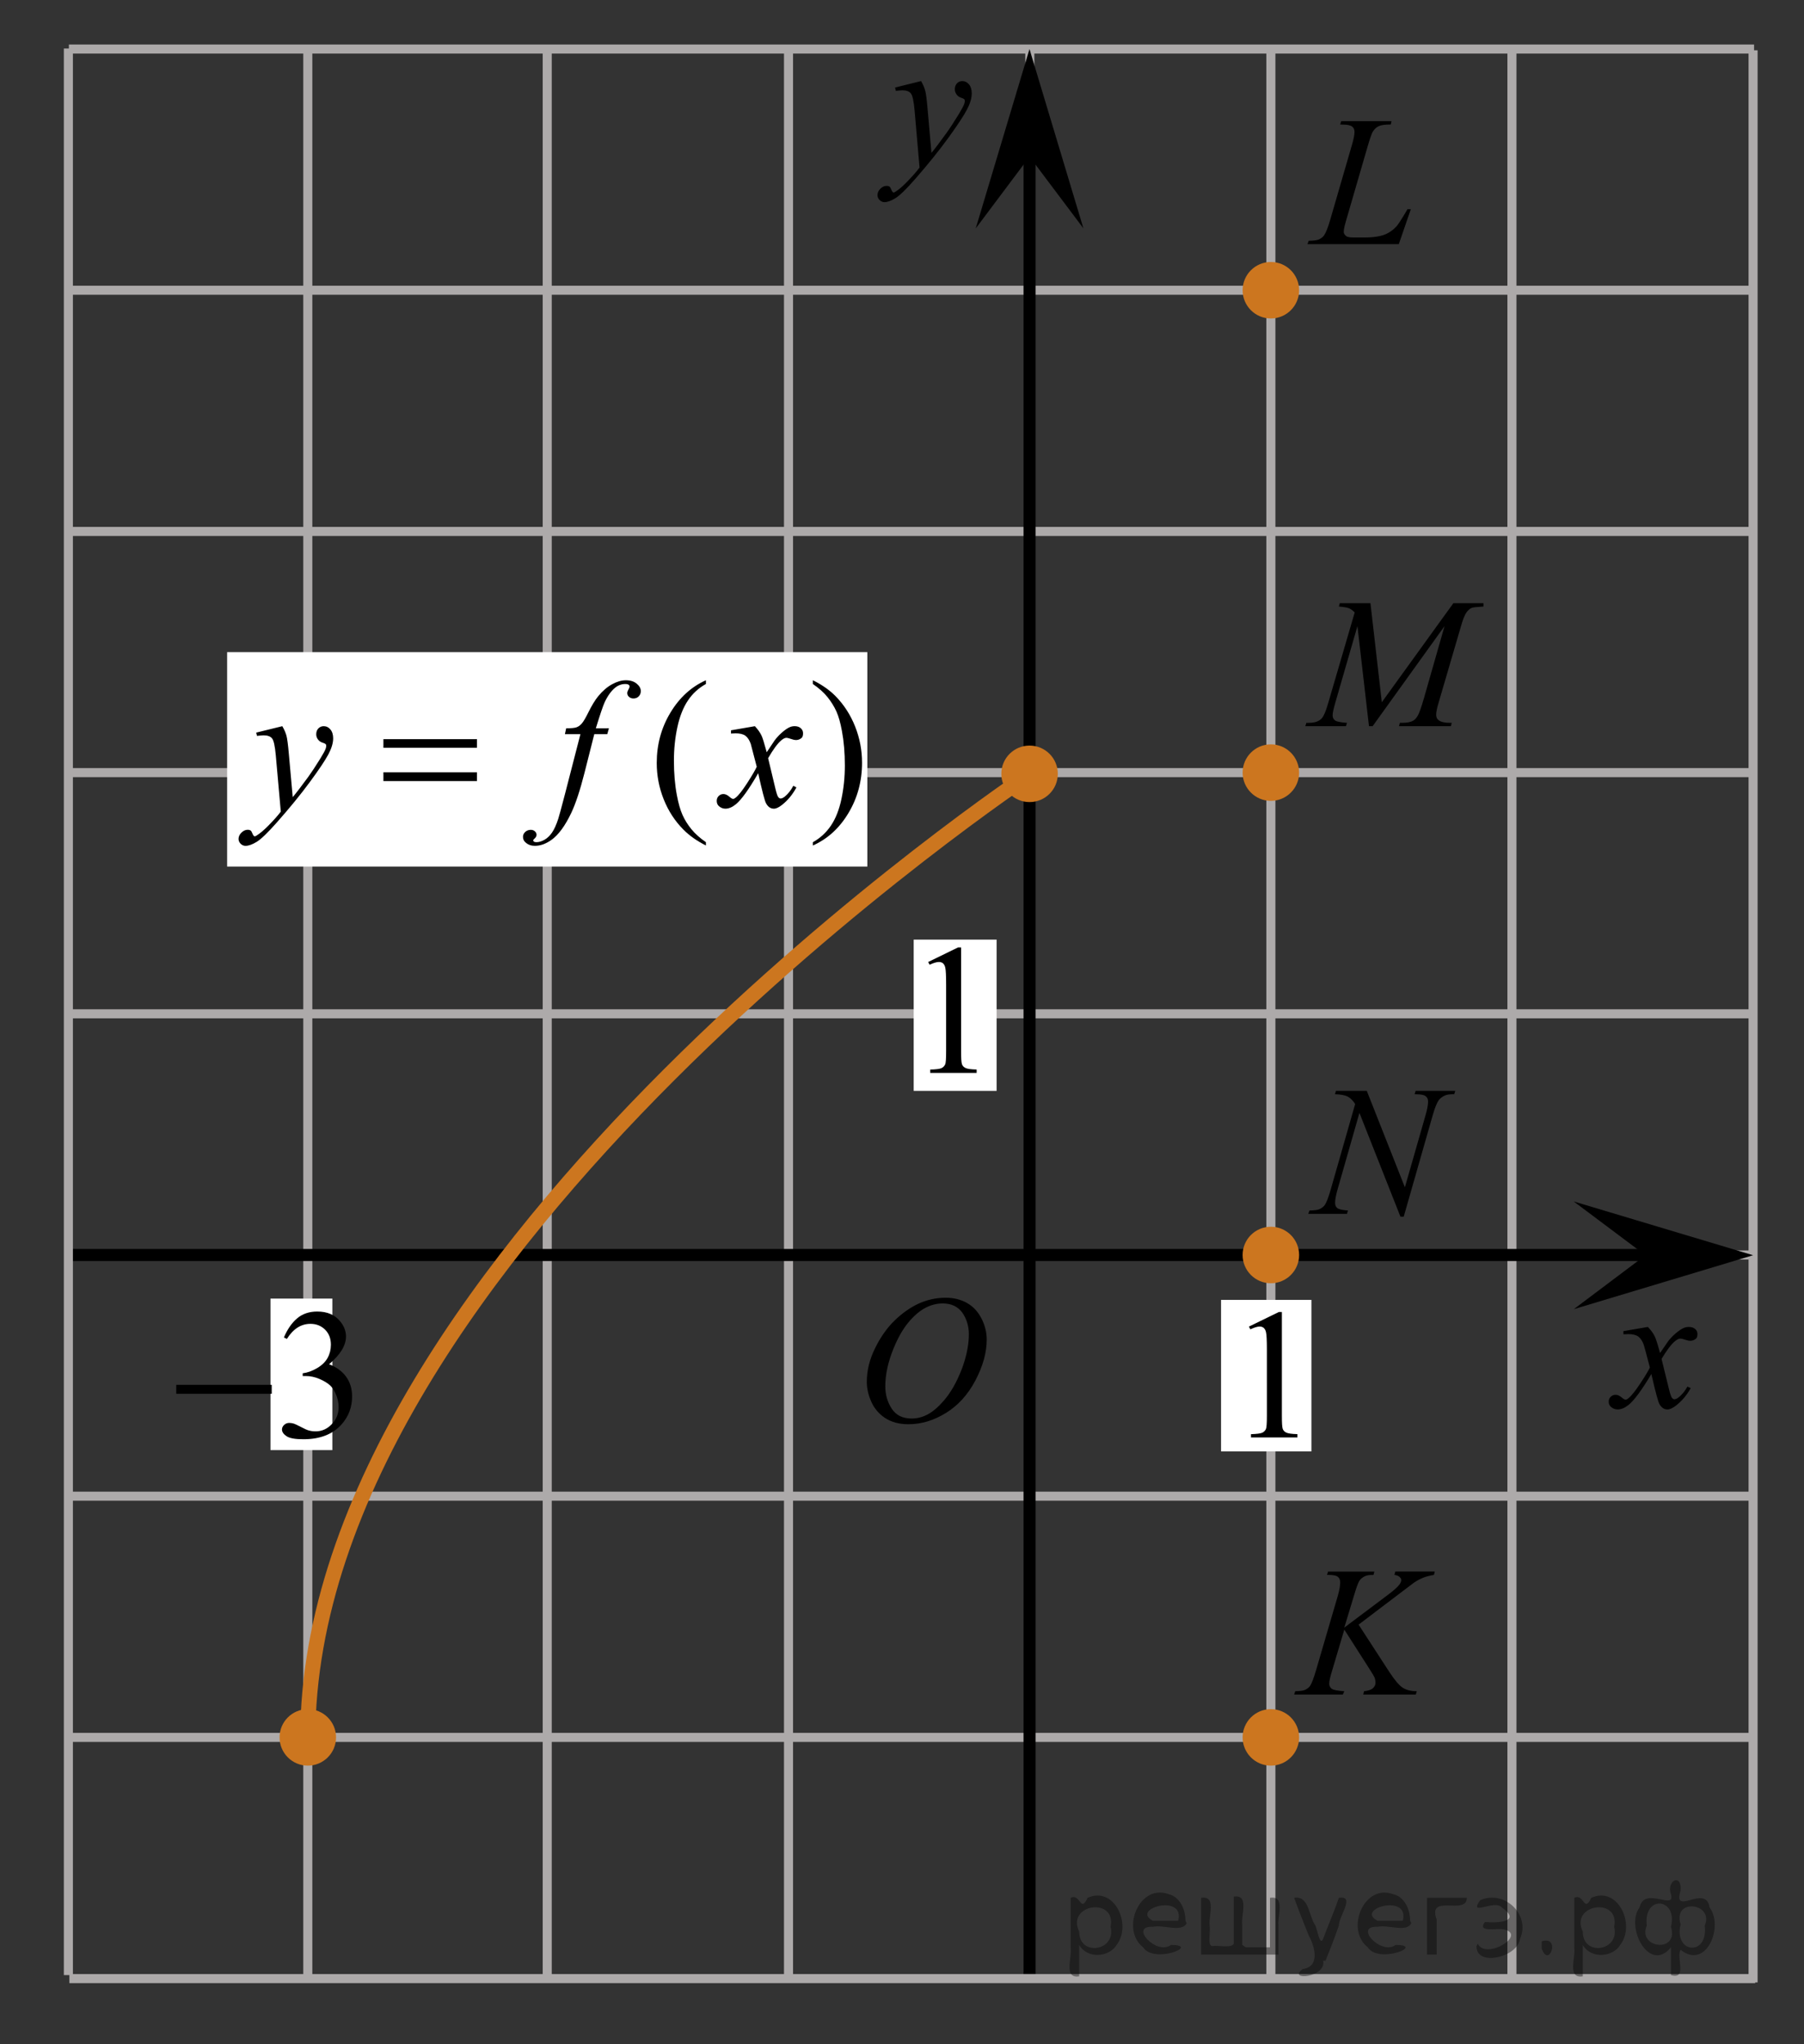 <?xml version="1.0" encoding="utf-8"?>
<!-- Generator: Adobe Illustrator 16.0.0, SVG Export Plug-In . SVG Version: 6.00 Build 0)  -->
<!DOCTYPE svg PUBLIC "-//W3C//DTD SVG 1.1//EN" "http://www.w3.org/Graphics/SVG/1.1/DTD/svg11.dtd">
<svg version="1.1" id="Слой_1" xmlns="http://www.w3.org/2000/svg" xmlns:xlink="http://www.w3.org/1999/xlink" x="0px" y="0px"
	 width="149.374px" height="169.21px" viewBox="-123.757 -33.41 149.374 169.21"
	 enable-background="new -123.757 -33.41 149.374 169.21" xml:space="preserve">
<rect x="-123.757" y="-33.41" width="149.374" height="169.21" fill="#333333" stroke="none"/>
<line fill="none" stroke="#ADAAAA" stroke-width="0.75" stroke-miterlimit="10" x1="-78.445" y1="130.663" x2="-78.445" y2="-29.069"/>
<line fill="none" stroke="#ADAAAA" stroke-width="0.75" stroke-miterlimit="10" x1="-118.095" y1="90.451" x2="21.371" y2="90.451"/>
<line fill="none" stroke="#ADAAAA" stroke-width="0.75" stroke-miterlimit="10" x1="-118.065" y1="110.419" x2="21.524" y2="110.419"/>
<line fill="none" stroke="#ADAAAA" stroke-width="0.75" stroke-miterlimit="10" x1="-118.053" y1="-9.383" x2="21.412" y2="-9.383"/>
<line fill="none" stroke="#ADAAAA" stroke-width="0.75" stroke-miterlimit="10" x1="-118.023" y1="10.585" x2="21.565" y2="10.585"/>
<line fill="none" stroke="#ADAAAA" stroke-width="0.75" stroke-miterlimit="10" x1="-118.025" y1="50.517" x2="21.483" y2="50.517"/>
<line fill="none" stroke="#ADAAAA" stroke-width="0.75" stroke-miterlimit="10" x1="-118.025" y1="70.484" x2="21.483" y2="70.484"/>
<line fill="none" stroke="#ADAAAA" stroke-width="0.75" stroke-miterlimit="10" x1="-98.27" y1="130.358" x2="-98.27" y2="-29.392"/>
<line fill="none" stroke="#ADAAAA" stroke-width="0.75" stroke-miterlimit="10" x1="-58.466" y1="130.358" x2="-58.466" y2="-29.392"/>
<line fill="none" stroke="#ADAAAA" stroke-width="0.75" stroke-miterlimit="10" x1="-18.527" y1="130.683" x2="-18.527" y2="-29.238"/>
<line fill="none" stroke="#ADAAAA" stroke-width="0.75" stroke-miterlimit="10" x1="1.433" y1="130.701" x2="1.433" y2="-29.248"/>
<line fill="none" stroke="#ADAAAA" stroke-width="0.75" stroke-miterlimit="10" x1="21.401" y1="130.701" x2="21.401" y2="-29.248"/>
<line fill="none" stroke="#ADAAAA" stroke-width="0.75" stroke-miterlimit="10" x1="-38.487" y1="130.605" x2="-38.487" y2="-29.315"/>
<line fill="none" stroke="#ADAAAA" stroke-width="0.75" stroke-miterlimit="10" x1="-118.053" y1="-29.35" x2="21.483" y2="-29.35"/>
<line fill="none" stroke="#ADAAAA" stroke-width="0.75" stroke-miterlimit="10" x1="-117.987" y1="30.55" x2="21.577" y2="30.55"/>
<line fill="none" stroke="#000000" stroke-miterlimit="10" x1="-38.507" y1="130.386" x2="-38.507" y2="-24.781"/>
<polygon points="-38.51,-20.441 -42.965,-14.5 -38.513,-29.35 -34.049,-14.505 "/>
<line fill="none" stroke="#000000" stroke-miterlimit="10" x1="-117.799" y1="70.484" x2="16.223" y2="70.484"/>
<rect x="-48.102" y="44.376" fill="#FFFFFF" width="6.867" height="12.52"/>
<g>
	<g>
		<path d="M-46.904,46.229l2.479-1.209h0.248v8.599c0,0.569,0.021,0.926,0.07,1.065c0.047,0.142,0.146,0.247,0.297,0.319
			c0.146,0.074,0.457,0.117,0.92,0.127v0.28h-3.842v-0.277c0.479-0.01,0.793-0.051,0.938-0.121c0.145-0.071,0.229-0.174,0.295-0.297
			c0.059-0.119,0.082-0.485,0.082-1.1v-5.498c0-0.74-0.021-1.217-0.072-1.428c-0.033-0.159-0.104-0.276-0.188-0.354
			c-0.096-0.073-0.203-0.109-0.336-0.109c-0.188,0-0.438,0.077-0.771,0.229L-46.904,46.229z"/>
	</g>
</g>
<g>
	<g>
		<g>
			<g>
				<g>
					<g>
						<g>
							<g>
								<g>
									<g>
										<g>
											<g>
												<g>
													<g>
														<g>
															<g>
																<defs>
																	<rect id="SVGID_1_" x="-54.931" y="70.516" width="16.438" height="17.871"/>
																</defs>
																<clipPath id="SVGID_2_">
																	<use xlink:href="#SVGID_1_"  overflow="visible"/>
																</clipPath>
																<g clip-path="url(#SVGID_2_)">
																	<path d="M-45.449,74.022c0.66,0,1.247,0.146,1.76,0.435c0.512,0.287,0.908,0.716,1.196,1.274
																		c0.288,0.563,0.438,1.146,0.438,1.755c0,1.07-0.313,2.195-0.936,3.379c-0.619,1.181-1.438,2.075-2.438,2.694
																		c-1,0.618-2.028,0.935-3.104,0.935c-0.771,0-1.414-0.174-1.938-0.517c-0.521-0.346-0.896-0.793-1.146-1.354
																		c-0.245-0.563-0.368-1.104-0.368-1.633c0-0.938,0.229-1.856,0.676-2.771c0.445-0.912,0.979-1.677,1.604-2.289
																		c0.623-0.61,1.289-1.084,1.994-1.414C-46.993,74.188-46.243,74.022-45.449,74.022z M-45.699,74.495
																		c-0.488,0-0.979,0.123-1.438,0.367c-0.465,0.243-0.938,0.645-1.396,1.193c-0.462,0.555-0.875,1.278-1.241,2.177
																		c-0.451,1.104-0.68,2.146-0.68,3.123c0,0.696,0.182,1.314,0.535,1.854c0.354,0.539,0.903,0.813,1.646,0.813
																		c0.443,0,0.891-0.11,1.313-0.332c0.434-0.225,0.875-0.604,1.346-1.141c0.584-0.674,1.07-1.534,1.479-2.579
																		c0.396-1.048,0.601-2.021,0.601-2.929c0-0.671-0.185-1.265-0.535-1.776
																		C-44.441,74.755-44.981,74.495-45.699,74.495z"/>
																</g>
															</g>
														</g>
													</g>
												</g>
											</g>
										</g>
									</g>
								</g>
							</g>
						</g>
					</g>
				</g>
			</g>
		</g>
	</g>
</g>
<g>
	<g>
		<path d="M-47.491-26.699c0.167,0.288,0.282,0.558,0.347,0.809c0.063,0.251,0.129,0.743,0.19,1.477l0.323,3.661
			c0.295-0.356,0.721-0.923,1.28-1.697c0.27-0.377,0.603-0.891,1-1.541c0.238-0.396,0.387-0.674,0.439-0.833
			c0.029-0.078,0.044-0.16,0.044-0.244c0-0.056-0.018-0.101-0.052-0.135c-0.034-0.033-0.124-0.075-0.27-0.123
			c-0.146-0.047-0.266-0.134-0.359-0.261s-0.146-0.271-0.146-0.435c0-0.204,0.062-0.367,0.179-0.491
			c0.116-0.124,0.265-0.187,0.439-0.187c0.216,0,0.399,0.092,0.553,0.271c0.15,0.181,0.229,0.431,0.229,0.748
			c0,0.392-0.132,0.84-0.396,1.343c-0.266,0.503-0.773,1.276-1.528,2.318s-1.669,2.178-2.743,3.408
			c-0.74,0.848-1.289,1.383-1.646,1.604c-0.356,0.221-0.665,0.331-0.92,0.331c-0.149,0-0.285-0.059-0.398-0.175
			c-0.115-0.117-0.173-0.252-0.173-0.406c0-0.193,0.079-0.37,0.237-0.528c0.159-0.157,0.332-0.237,0.521-0.237
			c0.098,0,0.179,0.021,0.242,0.066c0.038,0.024,0.082,0.096,0.129,0.212c0.047,0.117,0.089,0.195,0.129,0.234
			c0.022,0.025,0.054,0.037,0.088,0.037c0.029,0,0.081-0.025,0.154-0.074c0.27-0.169,0.584-0.437,0.939-0.804
			c0.471-0.486,0.818-0.883,1.044-1.19l-0.411-4.718c-0.067-0.779-0.172-1.253-0.31-1.421c-0.137-0.168-0.367-0.253-0.69-0.253
			c-0.104,0-0.287,0.015-0.552,0.044l-0.065-0.275L-47.491-26.699z"/>
	</g>
</g>
<rect x="-22.651" y="74.2" fill="#FFFFFF" width="7.482" height="12.543"/>
<path fill="none" stroke="#0A990A" stroke-width="1.25" stroke-linecap="round" stroke-linejoin="round" stroke-miterlimit="8" d="
	M-118.565-29.392"/>
<path fill="none" stroke="#0A990A" stroke-width="1.25" stroke-linecap="round" stroke-linejoin="round" stroke-miterlimit="8" d="
	M-118.565-29.392"/>
<path fill="none" stroke="#0A990A" stroke-width="1.25" stroke-linecap="round" stroke-linejoin="round" stroke-miterlimit="8" d="
	M-123.757-33.41"/>
<path fill="none" stroke="#0A990A" stroke-width="1.25" stroke-linecap="round" stroke-linejoin="round" stroke-miterlimit="8" d="
	M-122.05-31.829"/>
<path fill="none" stroke="#0A990A" stroke-width="1.25" stroke-linecap="round" stroke-linejoin="round" stroke-miterlimit="8" d="
	M25.617,135.8"/>
<path fill="none" stroke="#0A990A" stroke-width="1.25" stroke-linecap="round" stroke-linejoin="round" stroke-miterlimit="8" d="
	M25.617,135.8"/>
<path fill="none" stroke="#0A990A" stroke-width="1.25" stroke-linecap="round" stroke-linejoin="round" stroke-miterlimit="8" d="
	M21.577,130.716"/>
<path fill="none" stroke="#0A990A" stroke-width="1.25" stroke-linecap="round" stroke-linejoin="round" stroke-miterlimit="8" d="
	M22.906,132.716"/>
<g>
	<g>
		<path d="M-20.344,76.411l2.48-1.209h0.248v8.6c0,0.568,0.021,0.928,0.067,1.064c0.047,0.142,0.146,0.248,0.297,0.321
			c0.149,0.072,0.457,0.116,0.92,0.127v0.274h-3.842v-0.271c0.479-0.014,0.793-0.055,0.938-0.123
			c0.145-0.072,0.231-0.17,0.297-0.293c0.057-0.124,0.082-0.49,0.082-1.104V78.3c0-0.737-0.023-1.218-0.073-1.428
			c-0.034-0.159-0.104-0.274-0.19-0.354c-0.093-0.075-0.2-0.112-0.334-0.112c-0.188,0-0.438,0.078-0.771,0.231L-20.344,76.411z"/>
	</g>
</g>
<path fill="none" stroke="#CC761F" stroke-width="1.25" stroke-linecap="round" stroke-miterlimit="10" d="M-98.27,110.419
	c0-39.936,59.835-79.768,59.835-79.768"/>
<g>
	<g>
		<path d="M12.689,76.44c0.248,0.256,0.436,0.51,0.563,0.766c0.091,0.176,0.239,0.641,0.447,1.391l0.668-0.971
			c0.177-0.236,0.392-0.459,0.646-0.674c0.255-0.213,0.478-0.359,0.667-0.438c0.122-0.049,0.259-0.074,0.402-0.074
			c0.218,0,0.391,0.057,0.521,0.168c0.129,0.113,0.191,0.25,0.191,0.412c0,0.188-0.038,0.314-0.113,0.383
			c-0.142,0.123-0.304,0.184-0.483,0.184c-0.106,0-0.221-0.021-0.342-0.066c-0.238-0.078-0.397-0.117-0.479-0.117
			c-0.121,0-0.265,0.068-0.432,0.205c-0.314,0.256-0.688,0.748-1.123,1.479l0.622,2.529c0.096,0.389,0.177,0.619,0.242,0.695
			c0.063,0.076,0.132,0.115,0.194,0.115c0.106,0,0.23-0.057,0.372-0.17c0.278-0.227,0.519-0.52,0.713-0.881l0.269,0.131
			c-0.318,0.58-0.726,1.059-1.214,1.441c-0.278,0.215-0.516,0.322-0.705,0.322c-0.283,0-0.512-0.154-0.678-0.463
			c-0.105-0.191-0.325-1.014-0.659-2.471c-0.789,1.33-1.422,2.184-1.896,2.566c-0.309,0.244-0.605,0.367-0.896,0.367
			c-0.202,0-0.389-0.07-0.556-0.213c-0.121-0.107-0.183-0.252-0.183-0.434c0-0.162,0.057-0.295,0.167-0.404
			c0.111-0.107,0.247-0.162,0.409-0.162s0.334,0.08,0.517,0.236c0.132,0.111,0.232,0.168,0.303,0.168
			c0.063,0,0.142-0.039,0.235-0.117c0.236-0.188,0.563-0.588,0.971-1.207c0.41-0.617,0.68-1.064,0.807-1.338
			c-0.313-1.191-0.482-1.82-0.511-1.891c-0.114-0.316-0.268-0.543-0.453-0.676c-0.188-0.131-0.465-0.199-0.827-0.199
			c-0.116,0-0.25,0.006-0.4,0.016v-0.262L12.689,76.44z"/>
	</g>
</g>
<polygon points="12.492,70.506 6.55,66.052 21.401,70.503 6.558,74.967 "/>
<rect x="-104.95" y="20.577" fill="#FFFFFF" width="53.01" height="17.75"/>
<g>
	<g>
		<path d="M-65.306,36.312v0.271c-0.742-0.373-1.362-0.809-1.858-1.309c-0.708-0.711-1.254-1.549-1.638-2.516
			c-0.385-0.966-0.576-1.968-0.576-3.008c0-1.52,0.376-2.906,1.129-4.158c0.753-1.253,1.733-2.147,2.943-2.688v0.309
			c-0.604,0.333-1.102,0.789-1.49,1.368s-0.68,1.313-0.871,2.199c-0.192,0.887-0.288,1.813-0.288,2.78
			c0,1.049,0.081,2.002,0.244,2.859c0.127,0.678,0.282,1.221,0.465,1.629c0.182,0.409,0.427,0.804,0.733,1.181
			C-66.205,35.608-65.802,35.967-65.306,36.312z"/>
		<path d="M-56.452,23.214v-0.309c0.748,0.368,1.37,0.802,1.867,1.302c0.704,0.716,1.247,1.556,1.631,2.52s0.576,1.967,0.576,3.011
			c0,1.52-0.375,2.906-1.125,4.159s-1.733,2.147-2.948,2.688v-0.271c0.604-0.338,1.103-0.795,1.494-1.372
			c0.391-0.576,0.681-1.31,0.871-2.199c0.188-0.89,0.284-1.817,0.284-2.783c0-1.044-0.081-1.998-0.243-2.86
			c-0.123-0.677-0.277-1.219-0.461-1.625c-0.186-0.407-0.43-0.8-0.734-1.178C-55.546,23.917-55.95,23.558-56.452,23.214z"/>
	</g>
	<g>
		<path d="M-100.382,26.707c0.167,0.285,0.282,0.55,0.347,0.798c0.063,0.248,0.128,0.734,0.192,1.46l0.324,3.618
			c0.295-0.353,0.724-0.912,1.284-1.677c0.271-0.373,0.605-0.88,1.003-1.522c0.241-0.392,0.39-0.667,0.443-0.822
			c0.029-0.079,0.044-0.16,0.044-0.243c0-0.054-0.018-0.099-0.052-0.133c-0.035-0.034-0.125-0.075-0.271-0.121
			c-0.145-0.046-0.266-0.133-0.36-0.258c-0.097-0.125-0.145-0.27-0.145-0.431c0-0.201,0.06-0.362,0.177-0.484
			c0.118-0.122,0.267-0.185,0.442-0.185c0.217,0,0.401,0.09,0.554,0.27c0.152,0.179,0.229,0.425,0.229,0.738
			c0,0.388-0.133,0.83-0.398,1.327c-0.265,0.497-0.776,1.261-1.535,2.291c-0.758,1.03-1.675,2.152-2.752,3.368
			c-0.743,0.838-1.293,1.367-1.652,1.585s-0.667,0.327-0.922,0.327c-0.152,0-0.286-0.058-0.402-0.173s-0.173-0.249-0.173-0.401
			c0-0.19,0.08-0.365,0.239-0.521c0.16-0.157,0.333-0.235,0.521-0.235c0.099,0,0.18,0.022,0.244,0.066
			c0.04,0.023,0.083,0.095,0.129,0.21c0.047,0.114,0.09,0.191,0.129,0.23c0.024,0.024,0.054,0.037,0.088,0.037
			c0.03,0,0.081-0.024,0.155-0.073c0.271-0.167,0.585-0.432,0.945-0.794c0.472-0.479,0.82-0.873,1.048-1.177l-0.414-4.662
			c-0.069-0.77-0.172-1.238-0.311-1.404c-0.138-0.167-0.369-0.25-0.693-0.25c-0.104,0-0.288,0.016-0.554,0.044l-0.065-0.271
			L-100.382,26.707z"/>
		<path d="M-73.339,26.883l-0.134,0.485h-1.077l-0.813,3.213c-0.359,1.417-0.721,2.513-1.084,3.287
			c-0.517,1.093-1.073,1.848-1.667,2.265c-0.453,0.318-0.905,0.479-1.358,0.479c-0.295,0-0.546-0.088-0.752-0.265
			c-0.152-0.123-0.229-0.282-0.229-0.479c0-0.157,0.063-0.293,0.188-0.408s0.279-0.173,0.462-0.173c0.133,0,0.244,0.042,0.336,0.125
			c0.091,0.083,0.136,0.179,0.136,0.287s-0.052,0.208-0.155,0.302c-0.079,0.068-0.118,0.12-0.118,0.154
			c0,0.044,0.018,0.078,0.053,0.103c0.044,0.034,0.112,0.052,0.207,0.052c0.211,0,0.434-0.066,0.667-0.198s0.441-0.33,0.624-0.592
			c0.182-0.263,0.354-0.642,0.517-1.137c0.069-0.206,0.253-0.885,0.554-2.036l1.284-4.979h-1.284l0.104-0.485
			c0.407,0,0.693-0.027,0.855-0.084c0.163-0.057,0.312-0.165,0.446-0.323c0.135-0.159,0.311-0.457,0.528-0.895
			c0.29-0.588,0.567-1.044,0.834-1.368c0.363-0.437,0.746-0.764,1.146-0.981c0.401-0.218,0.779-0.327,1.133-0.327
			c0.374,0,0.675,0.094,0.9,0.283c0.226,0.188,0.339,0.394,0.339,0.613c0,0.173-0.057,0.316-0.17,0.435s-0.258,0.176-0.435,0.176
			c-0.153,0-0.277-0.044-0.373-0.132c-0.097-0.088-0.145-0.193-0.145-0.316c0-0.079,0.032-0.175,0.096-0.291
			c0.064-0.115,0.097-0.191,0.097-0.231c0-0.068-0.022-0.12-0.066-0.154c-0.063-0.049-0.158-0.073-0.281-0.073
			c-0.31,0-0.588,0.099-0.833,0.294c-0.329,0.261-0.625,0.667-0.886,1.222c-0.133,0.29-0.376,1.007-0.729,2.154L-73.339,26.883
			L-73.339,26.883z"/>
		<path d="M-61.253,26.707c0.241,0.255,0.423,0.51,0.546,0.766c0.088,0.176,0.232,0.64,0.436,1.39l0.649-0.971
			c0.172-0.235,0.381-0.459,0.627-0.674c0.246-0.213,0.462-0.358,0.648-0.438c0.118-0.049,0.248-0.074,0.392-0.074
			c0.211,0,0.38,0.058,0.505,0.169c0.125,0.112,0.188,0.25,0.188,0.412c0,0.188-0.037,0.314-0.111,0.382
			c-0.138,0.123-0.295,0.185-0.472,0.185c-0.104,0-0.215-0.022-0.332-0.066c-0.231-0.078-0.387-0.118-0.466-0.118
			c-0.117,0-0.258,0.069-0.42,0.206c-0.305,0.255-0.669,0.748-1.092,1.479l0.605,2.529c0.094,0.388,0.172,0.619,0.235,0.695
			c0.064,0.076,0.128,0.114,0.192,0.114c0.103,0,0.224-0.057,0.361-0.169c0.271-0.227,0.502-0.521,0.693-0.882l0.258,0.132
			c-0.31,0.579-0.703,1.059-1.181,1.44c-0.271,0.216-0.5,0.323-0.686,0.323c-0.276,0-0.495-0.154-0.657-0.463
			c-0.104-0.191-0.317-1.015-0.643-2.471c-0.768,1.329-1.382,2.184-1.845,2.565c-0.3,0.245-0.59,0.368-0.871,0.368
			c-0.196,0-0.376-0.071-0.539-0.213c-0.118-0.108-0.177-0.252-0.177-0.434c0-0.162,0.054-0.297,0.162-0.404
			c0.108-0.108,0.241-0.162,0.397-0.162c0.158,0,0.325,0.079,0.503,0.235c0.128,0.112,0.226,0.169,0.295,0.169
			c0.059,0,0.135-0.039,0.229-0.118c0.231-0.188,0.546-0.588,0.944-1.206c0.397-0.618,0.659-1.064,0.782-1.338
			c-0.306-1.191-0.471-1.821-0.494-1.891c-0.113-0.317-0.262-0.544-0.443-0.676s-0.45-0.199-0.804-0.199
			c-0.113,0-0.244,0.006-0.392,0.016v-0.266L-61.253,26.707z"/>
	</g>
	<g>
		<path d="M-92.01,27.781h7.747v0.713h-7.747V27.781z M-92.01,30.524h7.747v0.728h-7.747V30.524z"/>
	</g>
</g>
<rect x="-101.36" y="74.093" fill="#FFFFFF" width="5.123" height="12.543"/>
<line fill="none" stroke="#ADAAAA" stroke-width="0.75" stroke-miterlimit="10" x1="-118.095" y1="130.097" x2="-118.095" y2="-29.392"/>
<g>
	<g>
		<path d="M-100.25,77.312c0.291-0.687,0.659-1.216,1.103-1.589c0.444-0.373,0.998-0.559,1.66-0.559
			c0.818,0,1.446,0.266,1.882,0.795c0.332,0.396,0.497,0.819,0.497,1.27c0,0.741-0.467,1.508-1.4,2.298
			c0.627,0.245,1.102,0.597,1.423,1.052s0.482,0.991,0.482,1.607c0,0.881-0.281,1.645-0.843,2.289
			c-0.733,0.842-1.794,1.262-3.185,1.262c-0.688,0-1.156-0.084-1.404-0.255c-0.249-0.17-0.373-0.353-0.373-0.548
			c0-0.146,0.059-0.273,0.177-0.383c0.118-0.11,0.26-0.166,0.425-0.166c0.125,0,0.253,0.021,0.384,0.061
			c0.085,0.025,0.278,0.116,0.58,0.273c0.301,0.158,0.509,0.252,0.625,0.282c0.186,0.056,0.384,0.083,0.595,0.083
			c0.512,0,0.957-0.198,1.336-0.594c0.379-0.396,0.568-0.863,0.568-1.404c0-0.396-0.088-0.781-0.264-1.156
			c-0.13-0.28-0.273-0.493-0.429-0.639c-0.216-0.199-0.512-0.381-0.888-0.544s-0.76-0.244-1.152-0.244h-0.241v-0.226
			c0.396-0.05,0.794-0.192,1.193-0.428s0.689-0.518,0.87-0.849s0.271-0.693,0.271-1.089c0-0.516-0.162-0.932-0.485-1.25
			s-0.727-0.477-1.208-0.477c-0.778,0-1.428,0.415-1.95,1.246L-100.25,77.312z"/>
	</g>
	<g>
		<path d="M-109.163,81.232h7.905v0.743h-7.905V81.232z"/>
	</g>
</g>
<circle fill="#CC761F" cx="-98.27" cy="110.419" r="2.339"/>
<circle fill="#CC761F" cx="-18.527" cy="-9.383" r="2.339"/>
<circle fill="#CC761F" cx="-18.527" cy="30.55" r="2.339"/>
<g>
	<g>
		<path d="M-11.264,101.083l2.53,3.896c0.452,0.691,0.826,1.133,1.122,1.326c0.296,0.192,0.685,0.289,1.167,0.289l-0.083,0.277
			h-4.352l0.068-0.277c0.346-0.035,0.591-0.118,0.734-0.248s0.214-0.278,0.214-0.443c0-0.15-0.025-0.295-0.075-0.436
			c-0.041-0.1-0.186-0.345-0.437-0.735l-2.071-3.237l-1.001,3.372c-0.166,0.541-0.249,0.904-0.249,1.089
			c0,0.19,0.07,0.336,0.21,0.436c0.141,0.101,0.487,0.168,1.039,0.203l-0.12,0.277h-4.036l0.098-0.277
			c0.392-0.01,0.655-0.045,0.791-0.105c0.201-0.09,0.349-0.205,0.444-0.346c0.13-0.205,0.291-0.631,0.482-1.276l1.799-6.15
			c0.136-0.47,0.203-0.849,0.203-1.134c0-0.2-0.064-0.353-0.192-0.458s-0.377-0.157-0.749-0.157h-0.15l0.09-0.278h3.832
			l-0.075,0.278c-0.316-0.005-0.552,0.029-0.708,0.104c-0.216,0.105-0.374,0.24-0.474,0.406c-0.101,0.165-0.249,0.578-0.444,1.238
			l-0.791,2.613l3.629-2.726c0.482-0.36,0.798-0.646,0.949-0.856c0.09-0.13,0.136-0.247,0.136-0.353c0-0.09-0.047-0.178-0.14-0.263
			s-0.234-0.141-0.425-0.165l0.075-0.278h3.268l-0.068,0.278c-0.356,0.06-0.656,0.139-0.899,0.236
			c-0.244,0.098-0.493,0.231-0.749,0.401c-0.076,0.051-0.565,0.421-1.468,1.111L-11.264,101.083z"/>
	</g>
</g>
<g>
	<g>
		<path d="M-7.934-13.197h-7.566l0.105-0.278c0.401-0.01,0.67-0.042,0.806-0.098c0.211-0.09,0.366-0.208,0.467-0.353
			c0.156-0.23,0.321-0.646,0.497-1.247l1.799-6.195c0.15-0.51,0.226-0.886,0.226-1.126c0-0.19-0.069-0.338-0.207-0.443
			c-0.138-0.105-0.397-0.158-0.779-0.158c-0.085,0-0.153-0.002-0.204-0.007l0.09-0.278h4.164l-0.06,0.278
			c-0.467,0-0.798,0.045-0.994,0.135c-0.196,0.09-0.359,0.238-0.489,0.443c-0.09,0.135-0.238,0.556-0.444,1.262l-1.769,6.09
			c-0.136,0.461-0.203,0.781-0.203,0.961c0,0.12,0.067,0.235,0.203,0.345c0.085,0.075,0.278,0.113,0.58,0.113h0.986
			c0.718,0,1.288-0.09,1.709-0.271c0.311-0.135,0.597-0.338,0.858-0.608c0.141-0.15,0.389-0.523,0.745-1.119l0.196-0.338h0.279
			L-7.934-13.197z"/>
	</g>
</g>
<g>
	<g>
		<path d="M-10.282,16.524l0.941,8.2l5.925-8.2h2.492v0.277c-0.542,0.035-0.861,0.07-0.956,0.105
			c-0.166,0.064-0.318,0.195-0.456,0.391c-0.138,0.195-0.288,0.57-0.448,1.126l-1.89,6.458c-0.11,0.376-0.166,0.671-0.166,0.887
			c0,0.194,0.068,0.343,0.203,0.442c0.191,0.146,0.492,0.218,0.904,0.218h0.181l-0.068,0.278h-4.299l0.075-0.278h0.203
			c0.381,0,0.672-0.055,0.874-0.165c0.155-0.08,0.294-0.231,0.417-0.454s0.295-0.718,0.516-1.483l1.686-5.902l-5.955,8.283h-0.301
			l-0.956-8.283l-1.822,6.301c-0.156,0.535-0.233,0.896-0.233,1.081s0.067,0.326,0.203,0.424c0.135,0.098,0.464,0.164,0.986,0.199
			l-0.083,0.278h-3.365l0.083-0.278h0.203c0.497,0,0.855-0.125,1.077-0.375c0.161-0.181,0.329-0.571,0.504-1.172l2.221-7.592
			c-0.166-0.17-0.324-0.285-0.474-0.346c-0.15-0.06-0.429-0.107-0.835-0.143l0.075-0.277H-10.282z"/>
	</g>
</g>
<g>
	<g>
		<path d="M-10.585,56.897l3.155,7.982l1.709-5.962c0.141-0.491,0.211-0.871,0.211-1.142c0-0.186-0.065-0.331-0.196-0.436
			c-0.13-0.105-0.374-0.158-0.73-0.158c-0.06,0-0.123-0.002-0.188-0.007l0.083-0.278h3.282l-0.091,0.278
			c-0.341-0.005-0.595,0.029-0.76,0.104c-0.236,0.105-0.412,0.24-0.527,0.406c-0.161,0.235-0.323,0.646-0.489,1.231l-2.401,8.396
			h-0.271l-3.396-8.591l-1.814,6.345c-0.136,0.481-0.203,0.849-0.203,1.104c0,0.19,0.062,0.334,0.185,0.432s0.415,0.164,0.877,0.199
			l-0.075,0.277h-3.207l0.104-0.277c0.402-0.01,0.671-0.045,0.806-0.105c0.206-0.09,0.359-0.208,0.46-0.353
			c0.146-0.221,0.309-0.646,0.489-1.277l2.025-7.081c-0.196-0.3-0.405-0.507-0.629-0.619c-0.224-0.113-0.571-0.177-1.043-0.191
			l0.083-0.278H-10.585z"/>
	</g>
</g>
<line fill="none" stroke="#ADAAAA" stroke-width="0.75" stroke-miterlimit="10" x1="-118.011" y1="130.387" x2="21.577" y2="130.387"/>
<circle fill="#CC761F" cx="-38.507" cy="30.651" r="2.339"/>
<circle fill="#CC761F" cx="-18.527" cy="70.484" r="2.339"/>
<circle fill="#CC761F" cx="-18.527" cy="110.419" r="2.339"/>
<g style="stroke:none;fill:#000;fill-opacity:0.4" > <path d="m -34.4,127.7 c 0,0.8 0,1.6 0,2.5 -1.3,0.2 -0.6,-1.5 -0.7,-2.3 0,-1.4 0,-2.8 0,-4.2 0.8,-0.4 0.8,1.3 1.4,0.0 2.2,-1.0 3.7,2.2 2.4,3.9 -0.6,1.0 -2.4,1.2 -3.1,0.0 z m 2.6,-1.6 c 0.5,-2.5 -3.7,-1.9 -2.6,0.4 0.0,2.1 3.1,1.6 2.6,-0.4 z" /> <path d="m -25.5,125.8 c -0.4,0.8 -1.9,0.1 -2.8,0.3 -2.0,-0.1 0.3,2.4 1.5,1.5 2.5,0.0 -1.4,1.6 -2.3,0.2 -1.9,-1.5 -0.3,-5.3 2.1,-4.4 0.9,0.2 1.4,1.2 1.4,2.2 z m -0.7,-0.2 c 0.6,-2.3 -4.0,-1.0 -2.1,0.0 0.7,0 1.4,-0.0 2.1,-0.0 z" /> <path d="m -20.6,127.8 c 0.6,0 1.3,0 2.0,0 0,-1.3 0,-2.7 0,-4.1 1.3,-0.2 0.6,1.5 0.7,2.3 0,0.8 0,1.6 0,2.4 -2.1,0 -4.2,0 -6.4,0 0,-1.5 0,-3.1 0,-4.7 1.3,-0.2 0.6,1.5 0.7,2.3 0.1,0.5 -0.2,1.6 0.2,1.7 0.5,-0.1 1.6,0.2 1.8,-0.2 0,-1.3 0,-2.6 0,-3.9 1.3,-0.2 0.6,1.5 0.7,2.3 0,0.5 0,1.1 0,1.7 z" /> <path d="m -14.2,128.9 c 0.3,1.4 -3.0,1.7 -1.7,0.7 1.5,-0.2 1.0,-1.9 0.5,-2.8 -0.4,-1.0 -0.8,-2.0 -1.2,-3.1 1.2,-0.2 1.2,1.4 1.7,2.2 0.2,0.2 0.4,1.9 0.7,1.2 0.4,-1.1 0.9,-2.2 1.3,-3.4 1.4,-0.2 0.0,1.5 -0.0,2.3 -0.3,0.9 -0.7,1.9 -1.1,2.9 z" /> <path d="m -6.9,125.8 c -0.4,0.8 -1.9,0.1 -2.8,0.3 -2.0,-0.1 0.3,2.4 1.5,1.5 2.5,0.0 -1.4,1.6 -2.3,0.2 -1.9,-1.5 -0.3,-5.3 2.1,-4.4 0.9,0.2 1.4,1.2 1.4,2.2 z m -0.7,-0.2 c 0.6,-2.3 -4.0,-1.0 -2.1,0.0 0.7,0 1.4,-0.0 2.1,-0.0 z" /> <path d="m -5.6,128.4 c 0,-1.5 0,-3.1 0,-4.7 1.1,0 2.2,0 3.3,0 0.0,1.5 -3.3,-0.4 -2.5,1.8 0,0.9 0,1.9 0,2.9 -0.2,0 -0.5,0 -0.7,0 z" /> <path d="m -1.4,127.5 c 0.7,1.4 4.2,-0.8 2.1,-1.2 -0.5,-0.1 -2.2,0.3 -1.5,-0.6 1.0,0.1 3.1,0.0 1.4,-1.2 -0.6,-0.7 -2.8,0.8 -1.8,-0.6 2.0,-0.9 4.2,1.2 3.3,3.2 -0.2,1.5 -3.5,2.3 -3.6,0.7 l 0,-0.1 0,-0.0 0,0 z" /> <path d="m 3.9,127.3 c 1.6,-0.5 0.6,2.3 -0.0,0.6 -0.0,-0.2 0.0,-0.4 0.0,-0.6 z" /> <path d="m 7.3,127.7 c 0,0.8 0,1.6 0,2.5 -1.3,0.2 -0.6,-1.5 -0.7,-2.3 0,-1.4 0,-2.8 0,-4.2 0.8,-0.4 0.8,1.3 1.4,0.0 2.2,-1.0 3.7,2.2 2.4,3.9 -0.6,1.0 -2.4,1.2 -3.1,0.0 z m 2.6,-1.6 c 0.5,-2.5 -3.7,-1.9 -2.6,0.4 0.0,2.1 3.1,1.6 2.6,-0.4 z" /> <path d="m 12.6,126.0 c -0.8,1.9 2.7,2.3 2.0,0.1 0.6,-2.4 -2.3,-2.7 -2.0,-0.1 z m 2.0,4.2 c 0,-0.8 0,-1.6 0,-2.4 -1.8,2.2 -3.8,-1.7 -2.6,-3.3 0.4,-1.8 3.0,0.3 2.6,-1.1 -0.4,-1.1 0.9,-1.8 0.8,-0.3 -0.7,2.2 2.1,-0.6 2.4,1.4 1.2,1.6 -0.3,5.2 -2.4,3.5 -0.4,0.6 0.6,2.5 -0.8,2.1 z m 2.8,-4.2 c 0.8,-1.9 -2.7,-2.3 -2.0,-0.1 -0.6,2.4 2.3,2.7 2.0,0.1 z" /> </g></svg>

<!--File created and owned by https://sdamgia.ru. Copying is prohibited. All rights reserved.-->

